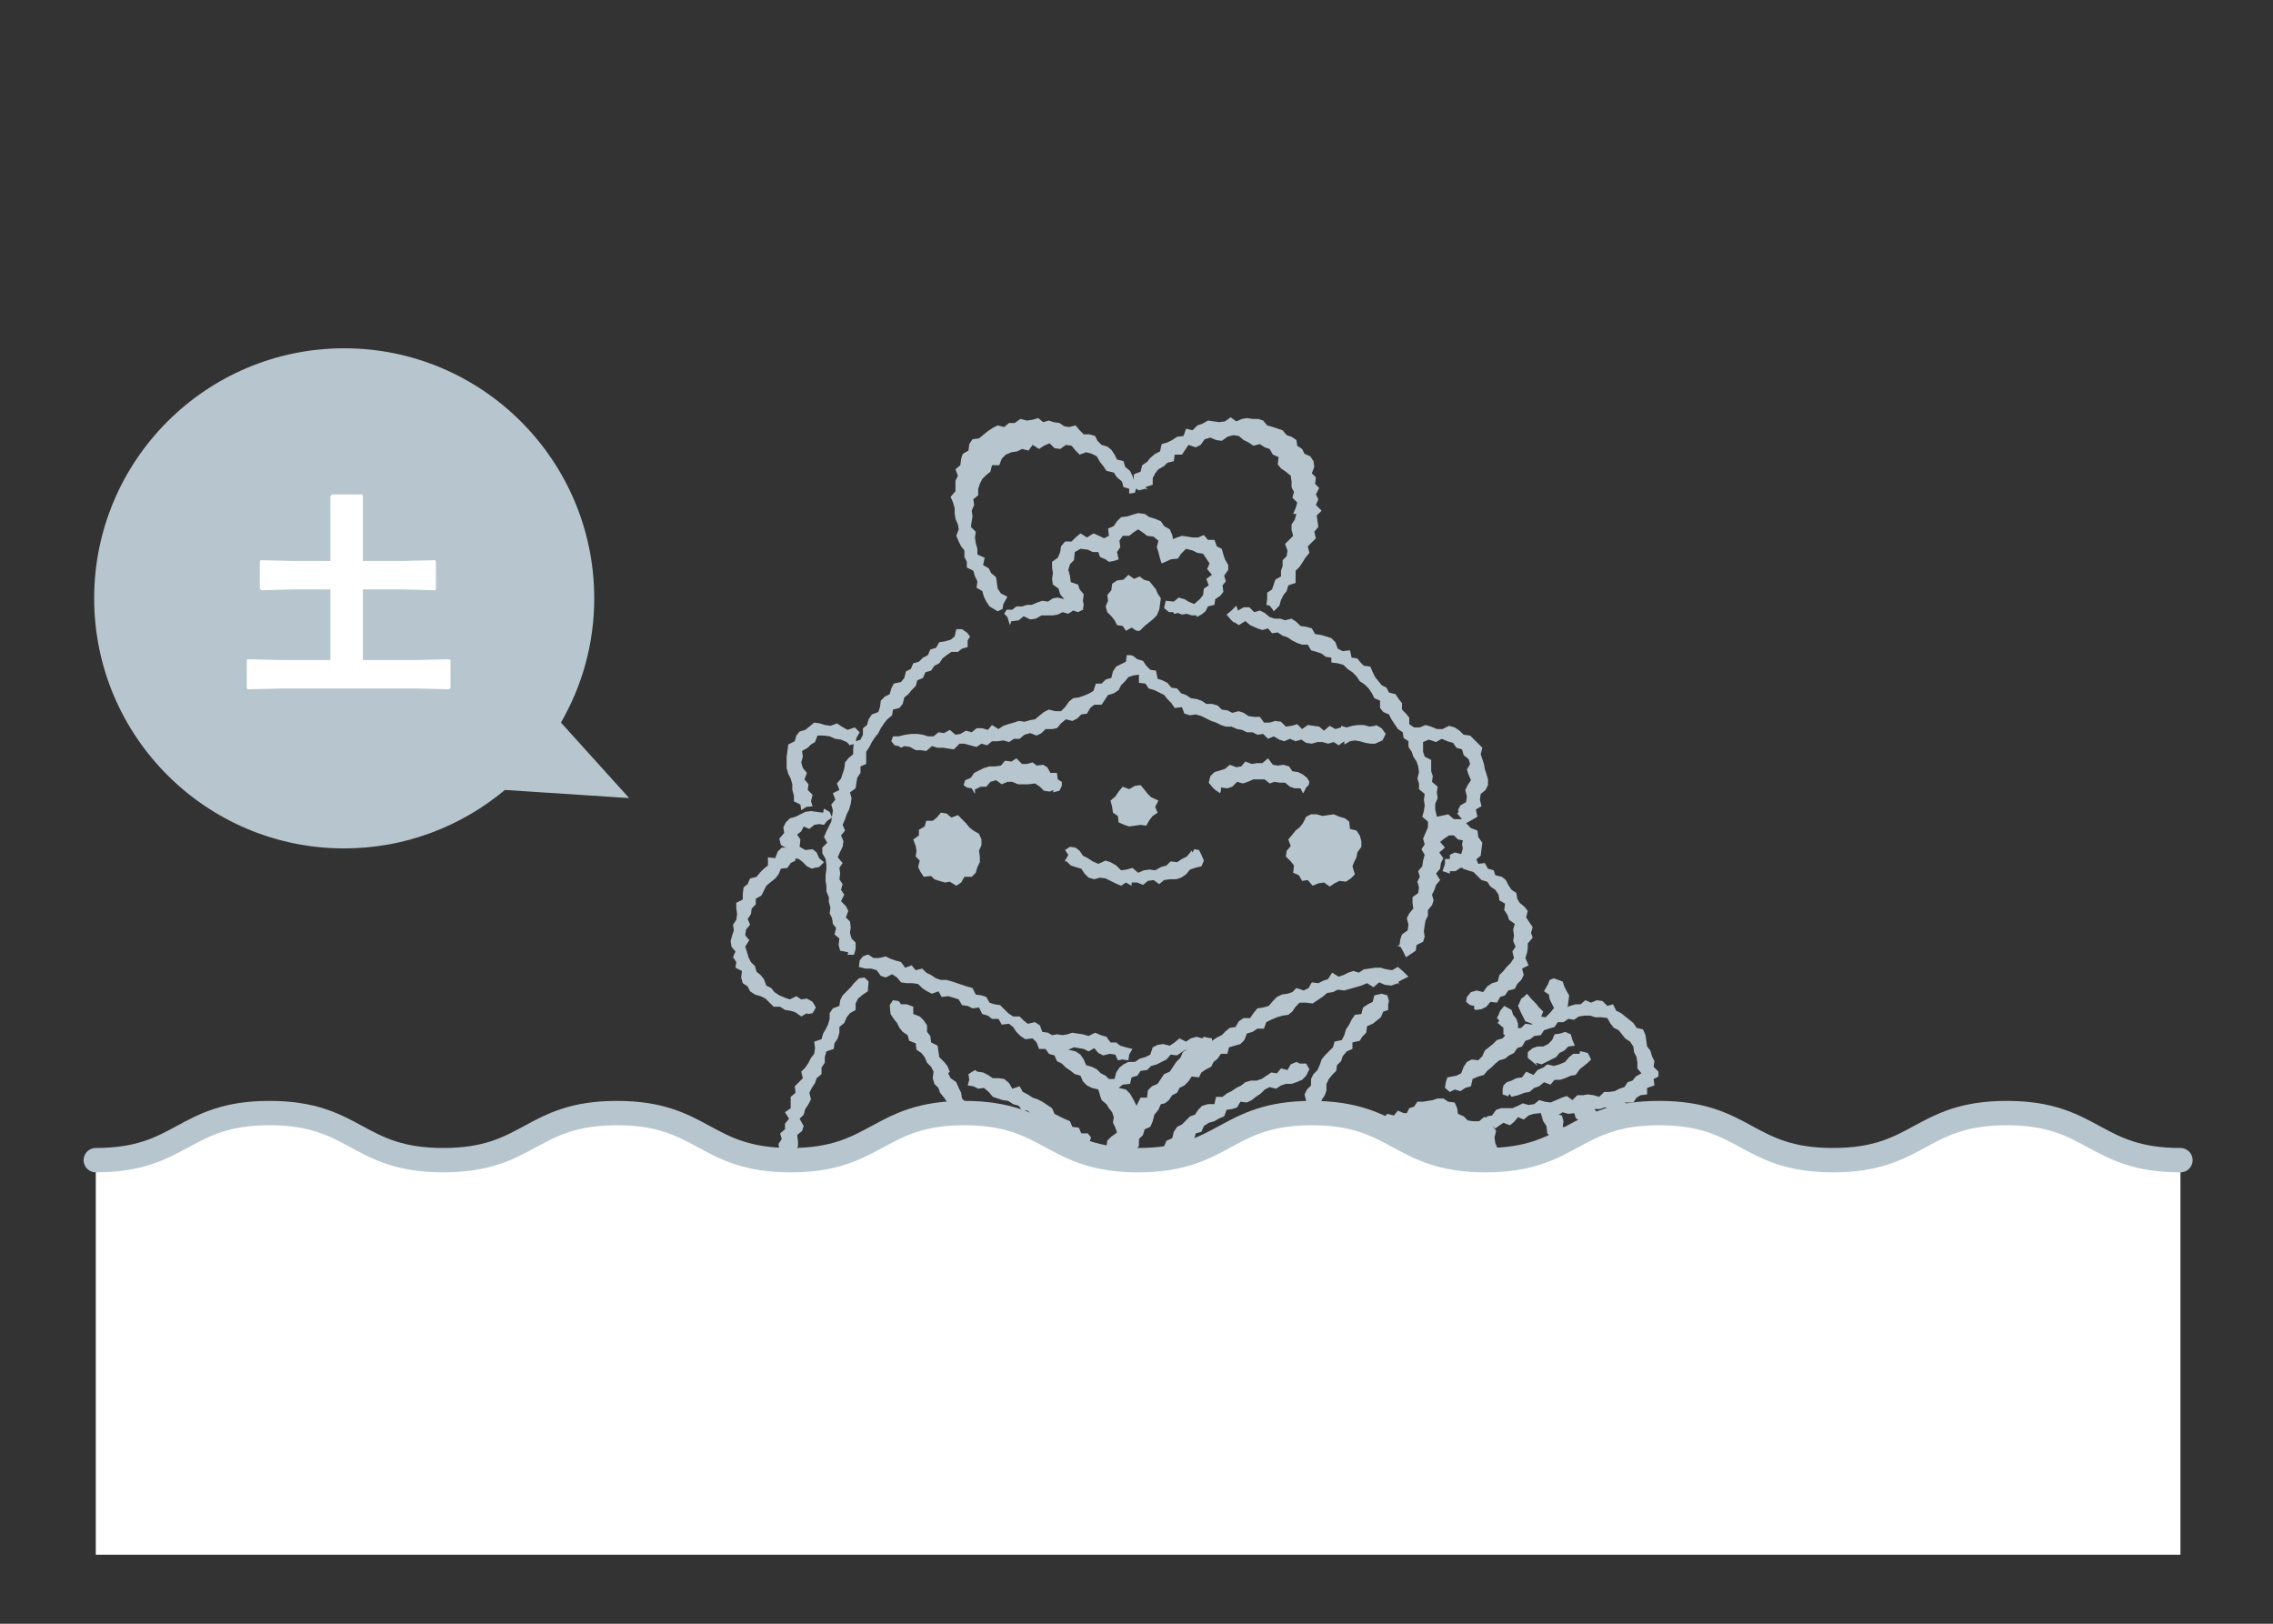 <?xml version="1.0" encoding="utf-8"?>
<!-- Generator: Adobe Illustrator 25.0.1, SVG Export Plug-In . SVG Version: 6.00 Build 0)  -->
<svg version="1.1" id="レイヤー_1" xmlns="http://www.w3.org/2000/svg" xmlns:xlink="http://www.w3.org/1999/xlink" x="0px"
	 y="0px" viewBox="0 0 280 200" style="enable-background:new 0 0 280 200;" xml:space="preserve">
<rect x="0" y="0" width="280" height="200" fill="#333333" stroke="none"/>
<style type="text/css">
	.st0{fill:#B7C6CE;}
	.st1{fill:#FFFFFF;}
	.st2{fill:none;}
	.st3{fill:none;stroke:#B7C6CE;stroke-width:3;stroke-linecap:round;stroke-miterlimit:10;}
</style>
<g>
	<path class="st0" d="M77.5,98.3L69.1,89c2.6-4.5,4.1-9.7,4.1-15.3c0-17-13.8-30.8-30.8-30.8c-17,0-30.8,13.8-30.8,30.8
		c0,17,13.8,30.8,30.8,30.8c7.5,0,14.4-2.7,19.8-7.2L77.5,98.3z"/>
	<polygon class="st1" points="40.7,61.1 40.9,60.9 44.6,60.9 44.7,61.1 44.7,69.1 49.5,69.1 53.6,69 53.7,69.2 53.7,72.6 53.6,72.7 
		49.5,72.6 44.7,72.6 44.7,81.3 51.2,81.3 55.3,81.2 55.5,81.3 55.5,84.7 55.3,84.9 51.2,84.8 34.9,84.8 30.5,84.9 30.4,84.8 
		30.4,81.3 30.5,81.2 34.9,81.3 40.7,81.3 40.7,72.6 36.2,72.6 32.2,72.7 32,72.5 32,69.2 32.1,69 36.2,69.1 40.7,69.1 	"/>
	<path class="st0" d="M173.2,117.9l-0.4-0.8l-0.3-0.5l-0.4-0.1l0.3-0.1l0.1-0.7l0.2-0.6l0.7-0.5l0.1-0.7l-0.2-0.8l0.3-0.6l0.5-0.6
		l-0.1-0.7l0-0.7l0.7-0.5l0.1-0.7l-0.2-0.7l0.3-0.6l-0.2-0.7l0.5-0.6l0.1-0.7l0.2-0.7l-0.4-0.7l0.4-0.6l-0.2-0.7l0.3-0.7l0.3-0.7
		l0-0.7l-0.7-0.6l0.2-0.7l0.1-0.7l-0.1-0.7l0.1-0.7l-0.7-0.6l0-0.7l-0.2-0.6l0.2-0.8l-0.1-0.7l-0.2-0.6l-0.4-0.6l-0.2-0.6l-0.4-0.6
		l0-0.7l-0.6-0.4l-0.1-0.7l-0.6-0.4l-0.4-0.6l-0.4-0.6l-0.3-0.6l-0.7-0.3l-0.4-0.5l0-0.9l-0.7-0.3l-0.3-0.6l-0.4-0.6l-0.5-0.5
		l-0.6-0.4l-0.4-0.6l-0.5-0.5l-0.6-0.4l-0.5-0.5l-0.7-0.2l-0.8-0.1L164,81l-0.7-0.1l-0.5-0.4l-0.6-0.2l-0.7-0.2l-0.4-0.7l-0.7,0
		l-0.6-0.2l-0.6-0.3l-0.6-0.4l-0.6-0.2l-0.6-0.4l-0.7,0.1l-0.5-0.6l-0.7,0.2l-0.6-0.2L154,77l-0.6-0.5l-0.8,0.5l-0.6-0.4l0,0.1
		l-0.4-0.4l-0.5-0.6l0.6-0.5l0.6-0.6l0.2,0.6l0.7-0.4l0.7,0l0.6,0.6l0.7-0.2l0.6,0.3l0.6,0.5l0.6,0.2l0.7,0l0.6,0.2l0.8-0.2l0.6,0.4
		l0.5,0.5l0.7,0.1l0.7,0.2l0.4,0.7l0.7,0.1l0.7,0.2l0.6,0.2l0.5,0.5l0.3,0.8l0.6,0.3l0.9-0.1l0.2,0.9l0.7,0.1l0.4,0.5L168,82
		l0.8,0.1l0.3,0.7l0.3,0.6l0.4,0.5l0.4,0.5l0.6,0.3l0.3,0.6l0.8,0.2l0.4,0.6l0.4,0.5l0,0.8l0.5,0.5l0.4,0.5l0,0.8l0.6,0.4l0.7,0
		l0.7-0.3l0.7,0.2l0.7,0.3l0.7,0l0.8-0.4l0.7,0.2l0.6,0.4l0.5,0.5l0.8,0.1l0.5,0.5l0.5,0.5l0.5,0.5l-0.2,0.8l0.2,0.6l0.2,0.6
		l0.1,0.6l0.2,0.6l0.2,0.7l0,0.7l-0.3,0.6l-0.6,0.5l-0.1,0.7l0.2,0.8l-0.7,0.4l0.2,0.9l-0.7,0.4l-0.7,0.4l0.6,0.6l0.8,0.3l0.1,0.8
		l0.5,0.7l-0.1,0.8l-0.1,0.8l-0.6,0.5l-0.7,0.3l-0.4,0.7l-0.8,0l-0.6,0.4l-0.7,0l0,0.1l0,0.2l-0.9-0.3l0.3-0.9l0-0.6l0.6,0l0-0.5
		l0.6-0.3l0.8,0.2l0.2-0.7l-0.1-0.5l0.1-0.5l-0.6-0.1l-0.5-0.5l-0.6,0l-0.6,0.4l-0.5,0.4l0.6,0.7l-0.7,0.6l0.5,0.7l-0.3,0.6
		l-0.1,0.7l-0.5,0.6l0.5,0.8l-0.5,0.6l-0.2,0.6l-0.3,0.6l0.2,0.7l-0.2,0.6l-0.5,0.6l0,0.7l-0.3,0.6l-0.1,0.6l-0.1,0.7l0.1,0.7
		l-0.2,0.6l-0.8,0.4l-0.1,0.7l-0.6,0.4L173.2,117.9z M178.4,100.3l0.7,0.6l1,0l-0.6-0.7l0.2-0.2l-0.1-0.2l0.3-0.6l0.7-0.4l0.1-0.7
		l-0.2-0.8l0.3-0.6l0.4-0.6l-0.3-0.7l-0.2-0.6l0.4-0.7l-0.2-0.6l-0.6-0.5l-0.2-0.7l-0.7-0.2l-0.4-0.6l-0.7-0.2l-0.7-0.3l-0.7,0.4
		l-0.9-0.3l-0.7,0.3l0,0.5l0,0.7l0.2,0.6l0.8,0.4l0,0.7l0,0.7l0.2,0.6l-0.1,0.7l0.7,0.6l-0.1,0.7l0.1,0.7l-0.3,0.7l0,0.7l0.2,0.9
		L178.4,100.3z"/>
	<polygon class="st0" points="104.5,117.3 103.5,117.1 103.3,116.4 103.4,115.6 102.8,115.1 103,114.3 102.6,113.8 102.5,113.1 
		102.2,112.5 102.3,111.8 102.1,111.1 102.1,110.5 101.8,109.8 101.8,109.1 101.7,108.5 101.7,107.8 101.8,107.1 101.8,106.5 
		101.7,105.8 101.3,105.1 101.3,104.4 101.9,103.8 101.5,103.1 101.8,102.4 102.1,101.8 102.4,101.2 102.5,100.5 102.6,99.8 
		102.4,99.1 102.9,98.5 102.6,97.7 103.4,97.3 103.1,96.5 103.6,95.9 103.8,95.3 104,94.7 104.1,93.9 104.5,93.4 105.1,92.9 
		105.1,92.2 105.2,91.4 106,91.1 106.3,90.5 106.3,89.7 106.8,89.3 107,88.6 107.4,88 108.2,87.7 108.4,87.1 108.5,86.3 109,85.8 
		109.6,85.5 109.8,84.8 110.1,84.2 111,84 111.4,83.5 111.6,82.7 112.2,82.4 112.5,81.7 113.2,81.5 113.7,81 114.3,80.7 114.6,80 
		115.3,79.8 115.7,79.1 116.4,79 117.1,78.8 117.6,78.4 117.8,77.5 118.5,77.5 119.1,77.9 119.5,78.4 119.2,78.9 119.2,79.7 
		118.5,79.9 118,80.3 117.2,80.3 116.6,80.7 116.1,81.1 115.7,81.7 115.1,82 114.7,82.6 114,82.8 113.7,83.5 113,83.8 112.8,84.5 
		112.3,85 111.9,85.5 111.4,85.9 111.2,86.7 110.8,87.2 110,87.4 109.9,88.1 109.3,88.6 108.9,89.1 108.5,89.7 108.2,90.3 
		107.8,90.8 107.4,91.4 107.1,92 106.7,92.6 106.7,93.3 106.7,94.1 106,94.4 106,95.2 105.6,95.8 105.5,96.4 105.4,97.1 104.7,97.6 
		104.9,98.3 104.8,99 104.6,99.7 104.3,100.3 104.1,100.9 103.8,101.6 104.1,102.3 103.6,102.9 103.9,103.6 103.8,104.3 
		103.5,104.9 103.2,105.6 103.8,106.3 103.4,106.9 103.5,107.6 103.4,108.3 103.8,108.9 103.6,109.6 104,110.2 103.6,111 
		104.2,111.6 104.5,112.2 104.2,113 104.7,113.5 104.8,114.2 104.7,114.9 104.9,115.6 105.4,116.1 105.4,116.9 105.2,117.6 
		104.4,117.6 	"/>
	<polygon class="st0" points="139.4,77.3 138.7,77.7 138.3,77.1 137.6,77 137.3,76.4 136.9,75.9 136.4,75.4 136.2,74.7 136.5,74 
		136.4,73.3 136.9,72.7 137,71.9 137.6,71.5 138.4,71.4 139,70.8 139.7,71.3 140.4,71 140.9,71.4 141.6,71.6 142,72.1 142.4,72.6 
		142.6,73.1 143,73.7 142.9,74.4 142.8,75.1 142.5,75.8 142,76.3 141.5,76.7 141,77.1 140.4,77.7 140,77.7 	"/>
	<polygon class="st0" points="124.4,77 124.1,76 123.7,75.6 124,75.1 124.7,75.1 125.2,74.7 125.9,74.7 126.5,74.5 127.1,74.5 
		127.8,74.2 128.4,74 129.1,74.1 129.7,73.7 130.3,73.6 131.1,73.8 130.6,73.2 130.4,72.5 129.7,72 129.6,71.3 129.7,70.6 
		129.6,69.9 129.6,69.2 130.3,68.7 130.6,68 130.7,67.3 131.2,66.7 132,66.7 132.5,66.2 133.1,65.7 133.9,66.2 134.7,65.7 135.4,66 
		136,66.3 136.6,66 136.5,65.1 137.2,64.8 137.6,64.2 138.1,63.7 138.9,63.6 139.5,63.4 140.2,63.2 141,63.3 141.6,63.7 142.3,63.9 
		143,64.2 143.4,64.8 144.1,65.2 144.4,65.9 144.5,66.4 145,66.2 145.6,66 146.3,66.1 146.9,66.2 147.6,66.2 148.3,65.9 148.8,66.5 
		149.6,66.5 149.9,67.3 150.5,67.6 150.7,68.3 150.9,68.9 151.3,69.6 151.3,70.2 150.8,70.9 151,71.6 150.6,72.1 150.7,72.9 
		150.3,73.4 149.7,73.8 149.6,74.5 148.8,74.7 148.5,75.3 148,75.7 147.4,76 147.4,75.8 146.8,75.8 146.2,75.6 145.6,75.7 
		145.1,75.5 144.7,75.6 144.6,75.6 144.6,75.5 144.5,75.4 144,75.4 143.4,74.9 143.6,74 144.6,74.1 145.2,73.6 145.9,73.8 
		146.4,74.1 147.1,74.4 147.8,73.8 148.2,73.3 148.3,72.5 148.9,72.1 148.6,71.3 149.3,70.8 148.7,70.1 149,69.4 148.6,68.8 
		148.2,68.2 147.5,68.1 146.9,67.8 146.1,67.6 145.5,68.2 145.1,68.8 144.2,68.9 143.8,69.1 143.1,69.4 142.9,68.8 142.7,68 
		142.5,67.4 142.7,66.6 142.1,66.1 141.3,66 140.8,65.6 140.2,65.2 139.6,65.6 139.1,66 138.3,66 137.9,66.6 138,67.4 137.6,68 
		137.8,68.9 137.2,69.1 136.6,69.2 136.2,68.9 135.5,68.6 135.3,68 134.6,68 134,67.7 133.1,67.6 132.4,68 132.3,69 131.8,69.5 
		131.6,70.2 131.8,70.9 131.9,71.7 132.8,72 133,72.6 133.5,73.2 133.4,74 133.5,74.5 133.4,75 133.5,75.2 133.4,75.1 132.8,75.4 
		132.2,75.2 131.6,75.6 130.9,75.4 130.3,75.7 129.7,75.8 129,75.8 128.3,75.8 127.6,76.2 126.9,76.3 126.1,75.9 125.5,76.4 
		124.8,76.5 124.6,76.5 	"/>
	<polygon class="st0" points="110.7,91.9 110.2,91.8 109.8,91.3 110,90.7 110.7,90.7 111.5,90.5 112.3,90.4 113,90.4 113.7,90.5 
		114.3,90.7 115,90.7 115.6,90.2 116.3,90.3 117,89.9 117.7,90.5 118.3,90.4 119,90 119.7,90.2 120.3,89.7 121,89.7 121.7,89.9 
		122.2,89.3 123,89.8 123.6,89.4 124.2,89.2 124.9,89 125.5,88.8 126.2,88.9 126.9,88.7 127.5,88.6 128.1,88.1 128.6,87.7 
		129.2,87.4 130,87.6 130.7,87.6 131.2,87.1 131.7,86.4 132.2,86 132.9,85.9 133.5,85.7 134.2,85.4 134.7,85.1 135,84.2 135.7,84.2 
		136.2,83.7 136.9,83.5 137.1,82.7 137.5,82.1 138.1,81.8 138.7,81.5 138.8,80.7 139.3,80.7 139.6,80.8 140.1,81.2 140.8,81.4 
		141.2,82 141.7,82.5 142.4,82.6 142.6,83.6 143.2,83.8 143.8,84.1 144.3,84.7 145,84.8 145.5,85.4 146.1,85.6 146.7,86 147.4,86.1 
		148,86.3 148.6,86.7 149.3,86.7 150,86.9 150.5,87.4 151.2,87.5 151.8,87.8 152.6,87.6 153.2,87.8 153.8,88.2 154.5,88.3 
		155.2,88.3 155.7,89 156.4,89 157.1,88.8 157.8,88.9 158.4,89.5 159.1,89.4 159.8,89.2 160.4,89.8 161.1,89.3 161.8,89.4 
		162.5,89.5 163.1,90 163.8,89.4 164.5,89.8 165.2,89.6 165.2,89.4 165.9,89.6 166.6,89.4 167.3,89.3 168,89.3 168.7,89.5 
		169.4,89.4 169.5,89.3 170.2,89.7 170.7,90.4 170.3,91.2 169.4,91.6 168.8,91.6 168.2,91.5 167.5,91.3 166.9,91.2 166.3,91.3 
		165.6,91.7 165.6,91.3 164.9,91.8 164.3,91.4 163.6,91.6 162.9,91.4 162.3,91.4 161.6,91.6 160.9,91.5 160.3,91.1 159.6,91.3 
		158.9,91 158.2,91.3 157.6,91.1 156.9,90.7 156.2,91 155.6,90.4 154.9,90.5 154.3,90.2 153.6,90.2 153,89.9 152.4,89.8 151.7,89.5 
		151,89.5 150.4,89.3 149.8,89 149.2,88.8 148.6,88.5 148,88.2 147.3,88 146.6,88.1 145.9,87.9 145.6,87.1 144.7,87.2 144.3,86.6 
		143.8,86.1 143.4,85.6 142.8,85.3 142.2,85 141.5,84.8 141.1,84.2 140.3,84.1 140.3,83.1 139.6,83.2 139,83.4 138.6,83.9 
		138.1,84.4 137.8,85 137.2,85.4 136.5,85.6 136.1,86.2 135.7,86.8 134.8,86.8 134.3,87.2 133.9,87.9 133.2,88 132.7,88.5 
		132.1,88.8 131.3,88.6 130.7,89.1 130.2,89.7 129.6,89.8 128.8,89.8 128.3,90.3 127.7,90.6 126.9,90.3 126.2,90.5 125.6,91 
		124.9,91 124.3,91.4 123.6,91.2 122.9,91.3 122.2,91.3 121.6,91.8 120.9,91.6 120.3,92 119.5,91.8 118.8,91.6 118.2,91.6 
		117.5,92.3 116.8,92.2 116.2,92.1 115.5,92.1 114.8,91.9 114.1,92.5 113.4,92.4 112.8,92.4 112.1,92 111.4,91.9 111,92.1 	"/>
	<polygon class="st0" points="129.8,97.3 129.3,97.5 128.6,97.4 128.1,96.9 127.5,96.5 126.7,96.6 126,96.6 125.4,96.6 124.7,96.3 
		124.1,96.3 123.4,96.6 122.7,96.1 122,96.3 121.5,96.9 120.8,96.9 120.2,97.2 120.1,97.2 120.1,97.8 119.7,97.1 119.1,97 
		118.7,96.7 118.9,96.1 119.6,95.8 120,95.2 120.6,94.9 121.2,94.6 121.9,94.4 122.6,94.4 123.3,94.3 123.8,93.7 124.6,93.8 
		125.2,93.4 125.9,94.1 126.5,94.1 127.2,93.9 127.7,94.3 128.5,94.2 129,94.5 129.4,95.2 130.2,95.2 130.3,96 130.8,96.3 
		130.8,96.8 130.5,97.4 129.7,97.6 	"/>
	<polygon class="st0" points="160.5,97.7 160.2,97.1 159.5,97.1 158.9,96.9 158.3,96.4 157.6,96.4 157,96.3 156.4,96.5 155.8,96 
		155.1,96 154.4,96 153.7,96.3 153.1,96.5 152.4,96.3 151.8,96.9 151.2,97.1 150.4,97 150.4,97.4 150.3,97.7 149.7,97.3 149.3,96.9 
		148.9,96.4 149.1,95.6 149.6,95.1 150.3,94.9 150.9,94.7 151.5,94.2 152.3,94.5 152.9,94.4 153.4,93.8 154.2,94.1 154.8,94 
		155.5,94 156.2,93.4 156.8,94.2 157.4,94.3 158.1,94.2 158.8,94.4 159.2,95 159.9,95.1 160.5,95.4 161,95.8 161.3,96.3 161.2,96.7 
		160.9,97 160.6,97.6 	"/>
	<polygon class="st0" points="142.7,98.6 141.8,98.2 141.4,97.8 141,97.3 140.5,96.7 139.8,96.8 139.1,97.2 138.3,96.9 137.8,97.5 
		137.4,98.1 136.8,98.6 137,99.4 137.1,100.1 137.7,100.5 137.8,101.3 138.5,101.6 139.1,101.8 139.8,101.7 140.5,101.6 
		141.2,101.7 141.6,101 142,100.5 142.6,100.1 142.3,99.4 	"/>
	<polygon class="st0" points="139.4,109.1 138.7,108.7 138.1,109.1 137.4,108.8 136.8,108.5 136.2,108.2 135.5,108.1 134.8,108.3 
		134.1,108.1 133.6,107.6 133.2,107 132.5,106.8 131.9,106.6 131.4,106.1 131.2,106.1 131.2,106 131.6,105.3 131.2,104.7 
		131.8,104.3 132.5,104.4 133,104.8 133.4,105.4 134,105.7 134.6,106.1 135.3,106.4 136.2,106 136.8,106.2 137.5,106.6 138.1,107.2 
		138.8,107.1 139.5,106.9 140.2,107.5 140.9,107.2 141.6,107.1 142.3,107.2 143,106.8 143.7,106.6 144.2,106.1 145,106.2 
		145.6,105.8 146.2,105.5 146.7,104.9 146.7,104.7 146.9,105 147.1,104.6 147.7,104.7 148,105.3 148.3,106 148,106.7 147.2,106.9 
		146.6,107.1 146.1,107.7 145.5,108.1 144.9,108.3 144.1,108.3 143.4,108.4 142.8,108.9 142.1,108.4 141.4,108.5 140.8,109 
		140.1,108.7 139.4,108.7 	"/>
	<polygon class="st0" points="163.1,108.7 162.4,108.8 161.7,109.1 161.1,108.4 160.4,108.5 160,107.8 159.3,107.5 159.4,106.6 
		159,106.1 158.4,105.5 158.5,104.8 159,104.2 158.7,103.4 159.2,102.8 159.6,102.3 160.1,101.9 160.5,101.4 160.9,100.6 
		161.5,100.3 162.2,100.3 162.9,100.5 163.6,100.4 164.3,100.3 165,100.6 165.7,100.8 166.2,101.2 166.3,102.1 167.1,102.3 
		167.5,102.9 167.7,103.6 167.7,104.3 167.2,105 167.1,105.6 166.8,106.2 166.6,106.7 166.9,107.7 166.4,108.2 165.8,108.6 
		165,108.5 164.4,108.8 163.8,109.2 	"/>
	<polygon class="st0" points="117,108.6 116.4,108.7 115.7,108.5 115.1,108.3 114.7,107.9 113.8,108 113.4,107.4 113.1,106.8 
		113.3,106 112.8,105.5 112.9,104.8 112.8,104.2 112.5,103.4 113.2,102.9 113.2,102.2 113.9,101.8 114.1,101.1 114.9,101.1 
		115.4,100.7 115.9,100.1 116.6,100.2 117.2,100.7 118,100.4 118.5,100.9 119,101.4 119.4,101.9 119.9,102.3 120.6,102.7 
		120.9,103.4 120.9,104.1 120.6,104.8 120.7,105.5 120.7,106.2 120.4,106.8 120.2,107.5 119.7,108 118.8,108 118.4,108.7 
		117.8,109.1 	"/>
	<polygon class="st0" points="100.3,106.9 100,107 99.4,106.7 98.9,106.2 98.4,105.8 97.6,105.7 97.3,105.1 97,104.5 96.2,104.1 
		96,103.3 96.6,102.6 96.5,101.9 96.8,101.3 97.3,100.8 98,100.6 98.6,100.3 99.2,100 99.9,99.9 100.6,100 101.4,100.1 101.5,99.6 
		102.2,100 102.5,100.7 101.9,101.1 101.5,101.6 100.9,101.5 100.3,101.6 99.7,102.1 99,101.8 98.7,102.4 98.2,102.8 98.6,103.4 
		98.5,104.3 99.2,104.7 100.1,104.6 100.6,105 100.9,105.7 101.5,106.2 100.9,106.8 100.3,106.9 	"/>
	<polygon class="st0" points="99.3,99.4 98.7,99.8 98.6,99.1 97.8,98.7 97.8,98 97.6,97.3 97.6,96.6 97.4,95.9 97.1,95.3 96.9,94.6 
		96.9,93.9 96.9,93.2 97,92.5 97.1,91.7 97.9,91.3 98.1,90.6 98.5,90.1 99.2,89.9 99.7,89.5 100.3,89 101,89.1 101.6,89.3 
		102.3,89.4 103.1,89.1 103.7,89.5 104.4,89.9 105.3,89.6 105.9,90.2 105.5,90.9 105.4,91.6 104.6,91.8 104.6,91.7 104.3,91.4 
		103.6,91.1 102.9,91 102.2,90.7 101.5,90.6 100.7,90.6 100.4,91.4 99.9,91.7 99.5,92.1 98.8,92.5 98.9,93.2 98.7,93.9 98.9,94.6 
		99.4,95.2 99.1,96 99.6,96.6 99.5,97.3 100.1,97.9 99.9,98.7 100.1,99.3 	"/>
	<path class="st0" d="M136.6,144.6l-1,0.2l-0.7-0.6l-0.2-0.8l0.4-0.6l0.1-0.7l0.3-0.6l0.8-0.2l0.1-0.8l0.5-0.5l0.7-0.5l-0.2-0.6
		l-0.3-0.6l0.1-0.7L137,137l-0.4-0.5l-0.3-0.5l-0.6-0.5l-0.2-0.6l-0.2-0.7l-0.8-0.2l-0.6-0.3l-0.5-0.5l-0.3-0.7l-0.7-0.2l-0.5-0.4
		l-0.6-0.4l-0.5-0.5l-0.6-0.3l-0.3-0.7l-0.7-0.2l-0.4-0.6l-0.8,0l-0.3-0.8l-0.5-0.5l-0.9,0.1l-0.6-0.4l-0.5-0.5l-0.4-0.6l-0.5-0.4
		l-0.9,0.1l-0.4-0.7l-0.8,0l-0.5-0.4l-0.7-0.2l-0.4-0.8l-0.8,0.1l-0.6-0.3l-0.7-0.1l-0.4-0.7l-0.6-0.2l-0.7-0.2l-0.8,0.1l-0.4-0.7
		l-0.8,0.3l-0.6-0.3l-0.6-0.4l-0.5-0.5l-0.7-0.1l-0.7,0l-0.7-0.1l-0.5-0.6l-0.6-0.4l-0.8,0.4l-0.6-0.2l-0.5-0.7l-0.7-0.2l-0.7,0
		l-0.8-0.2l0.1-0.8l0.4-0.5l0.5-0.2l0.2,0l0.6,0.4l0.7,0l0.8-0.2l0.6,0.3l0.6,0.2l0.7,0.2l0.5,0.7l0.8-0.3l0.5,0.6l0.8-0.2l0.5,0.5
		l0.6,0.3l0.6,0.4l0.6,0.2l0.7,0l0.7,0.2l0.6,0.2l0.6,0.2l0.6,0.2l0.7,0.2l0.4,0.8l0.7,0.1l0.6,0.2l0.4,0.7l0.6,0.2l0.7,0.1l0.5,0.5
		l0.5,0.5l0.6,0.4l0.8,0l0.5,0.5l0.5,0.4l0.9-0.2l0.6,0.4l0.3,0.8l0.7,0.1l0.5,0.3l0.6-0.1l0.7,0.1l0.6-0.1l0.6-0.2l0.6,0.1l0.7,0.1
		l0.7,0.2l0.8-0.4l0.7,0.3l0.7,0.2l0.5,0.7l0.7,0l0.5,0.4l0.7,0.2l0.8,0.2l-0.4,0.7l-0.1,0.7l-0.7-0.1l-0.6,0.1l-0.3-0.7l-0.7-0.1
		l-0.8,0.2l-0.6-0.3l-0.5-0.6l-0.7,0.4l-0.6-0.3l-0.6-0.1l-0.6-0.1l-0.7,0.3l0.9,0.2l0.6,0.4l0.4,0.6l0.3,0.7l0.7,0.2l0.6,0.3
		l0.5,0.5l0.6,0.3l0.4,0.4l0.7,0l0.2-0.8l0.4-0.6l0.5-0.4l0.6-0.3l0.8,0l0.6-0.4l0.7-0.2l0.6-0.3l0.3-0.9l0.6-0.3l0.7-0.1l0.8,0.2
		l0.6-0.4l0.6-0.5l0.8,0.4l0.6-0.4l0.7-0.2l0.7,0.2l0.2-0.2l0.4,0.1l0.6,0.1l0,0.3l0.6-0.4l0.6-0.3l0.5-0.5l0.5-0.4l0.7-0.1l0.4-0.7
		l0.6-0.4l0.8,0l0.4-0.6l0.5-0.6l0.7-0.1l0.7-0.2l0.5-0.6l0.5-0.5l0.6-0.3l0.7-0.1l0.6-0.2l0.5-0.5l0.9,0.3l0.6-0.3l0.4-0.7l0.8,0.1
		l0.6-0.3l0.6-0.2l0.5-0.8l0.8,0.5l0.6-0.2l0.6-0.3l0.6-0.2l0.7,0.2l0.6-0.4l0.7-0.1l0.7-0.1l0.7,0l0.7,0.2l0.7,0.1l0.7-0.4l0.6,0.5
		l0.7,0.7l-0.8,0.4l-0.4,0.2v0.4l-0.1-0.2l-0.8,0.3l-0.8-0.1l-0.7-0.3l-0.7,0.6l-0.8-0.5l-0.7,0.3l-0.7,0.2l-0.7,0.2l-0.7,0.2
		l-0.8-0.1l-0.6,0.3l-0.7,0.1l-0.6,0.5l-0.6,0.4l-0.6,0.4l-0.8-0.1l-0.8,0l-0.5,0.5l-0.4,0.6l-0.5,0.4l-0.7,0.1l-0.7,0.2l-0.7,0.3
		l-0.6,0.3l-0.3,0.8l-0.8,0l-0.6,0.4l-0.7,0.2l-0.3,0.8l-0.5,0.5l-0.7,0.2l-0.7,0.2l-0.2,0.8l-0.8,0l-0.4,0.6l-0.5,0.4l-0.3,0.6
		l-0.6,0.3l-0.6,0.4l-0.3,0.6l-0.9-0.1l-0.4,0.6l-0.5,0.5l-0.6,0.3l-0.3,0.6l-0.6,0.3l-0.4,0.6l-0.5,0.4L143,136l-0.3,0.7l-0.5,0.6
		l-0.2,0.8l-0.3,0.7l-0.7,0.3l-0.2,0.7l-0.5,0.5l0,0.8l-0.3,0.5l-0.5,0.5l-0.2,0.7l-0.3,0.7l-0.8,0.2l-0.4,0.5l-0.4,0.6L136.6,144.6
		z M137.8,134l0.9,0.2l0.5,0.5l0.4,0.7l0.4,0.8l0.2-0.4l0.3-0.6l0.8,0l0.1-0.9l0.5-0.5l0.7-0.3l0.4-0.6l0.4-0.6l0.7-0.3l0.4-0.6
		l0.4-0.6l0.5-0.5l0.3-0.7l0.6-0.4l0.8-0.4l-0.8,0.4l-0.6,0.3L145,130l-0.8-0.1l-0.5,0.6l-0.6,0.3l-0.6,0.3l-0.7,0.2l-0.5,0.5
		l-0.8,0.1l-0.4,0.6l-0.7,0.2l-0.2,0.8l-0.9,0.1L137.8,134z"/>
	<polygon class="st0" points="106.1,167.1 105.5,166.8 104.9,166.7 104.2,166.8 103.5,166.7 103.2,165.9 102.8,165.7 102.5,165.1 
		103.1,164.6 103.8,164.2 104.2,165 104.9,165.2 105.5,165.5 106.2,165.6 106.2,164.9 106.9,165.4 107.4,164.7 108,164.4 
		108.6,164.1 108.9,163.5 109.6,163.2 109.8,162.5 110.1,161.9 109.8,161.3 110.1,160.6 109.5,160.1 109.1,159.7 108.7,159.1 
		108.3,158.6 107.6,158.4 107,158.2 106.4,157.7 106,158.1 105.5,157.8 104.9,157.5 104.3,157.2 103.7,157.8 102.9,157.7 
		102.3,157.9 102.1,158.7 101.2,158.8 100.8,159.3 100.4,159.9 100.4,159.9 100.5,160.2 99.6,160.2 99,160.3 98.7,159.7 99.3,159.2 
		99.4,158.5 100,158.2 100.5,157.7 101,157.3 101.5,156.9 101.8,156 102.5,156 103.1,155.7 103.8,155.6 104.5,155.4 105.1,155.6 
		105.6,156 106.3,156 106.6,156.8 107.3,156.2 108,156.4 108.5,157.1 109.4,156.9 109.8,157.6 110.4,158 110.9,158.2 111.9,158.5 
		112.4,157.8 113,157.7 113.8,157.7 114.4,157.4 115,157.9 115.8,157.6 116.4,157.8 117,158.2 117.7,158.7 117.5,157.9 117.4,157.3 
		117.7,156.6 117.1,156 117,155.4 117,154.7 116.6,154.2 116.2,153.7 116.2,153 115.7,152.5 115.2,152 114.8,151.5 114.1,151.3 
		113.6,150.8 113.3,150.1 112.5,150 111.9,149.8 111.3,149.5 110.8,149 110,149.1 109.6,148.9 109.9,149.3 109.9,150 110.1,150.7 
		109.7,151.4 109.9,152.1 109.5,152.7 109.7,153.5 109,153.9 108.5,154.4 108.6,155.3 107.6,155.7 107,155.4 106.9,154.9 107,154.3 
		107,153.4 107.7,153 107.6,152.2 107.8,151.5 107.7,150.8 108.1,150.1 107.6,149.5 107.3,148.8 106.7,148.5 107.1,147.9 
		107.4,147.5 108,147.1 108.7,146.5 108.8,147 108.8,146.5 109.5,146.6 110.2,146.8 110.8,147.3 111.5,147.3 112.2,147.3 
		112.9,147.5 113.3,148.2 113.8,148.7 114.8,148.5 115.3,149 115.5,149.8 116,150.3 116.6,150.7 117.3,151 117.4,151.8 117.7,152.4 
		118,153 118.4,153.6 118.4,154.3 118.8,154.8 119.5,155.3 119.5,156.1 119.6,156.7 119.7,157.4 119.2,158.1 119.7,158.8 
		119.3,159.6 119.7,159.1 120.5,159 121.3,158.9 122,159.4 122,159.3 122.3,159.2 122.4,159.8 122,160.4 121.5,160.9 120.9,161.2 
		120.3,161.6 119.5,161.4 118.9,161.9 118.3,162.2 117.5,162.2 116.9,162.6 116.5,163.2 116.3,163.1 116.1,162.9 115.8,162.9 
		115.8,163.3 115.3,163 115.1,162.5 114.6,161.8 115.1,161.2 116,161.3 116.5,160.7 117.1,160.5 116.6,160.3 116,159.8 115.2,159.8 
		114.5,160 113.7,160 113,160.3 112.3,160.6 112.2,161.4 112.1,162.1 112,162.8 111.3,163.3 111.3,164 110.8,164.5 110.5,165.1 
		110.2,165.9 109.4,165.9 108.9,166.6 108.1,166.6 107.5,167.1 106.8,166.7 	"/>
	<polygon class="st0" points="99.4,124.8 98.7,125.2 98,124.7 97.4,124.5 96.7,124.4 96.1,124 95.3,124 94.8,123.5 94.3,123 
		93.7,122.7 93,122.5 92.4,122.1 92.1,121.5 91.5,121.1 91.3,120.4 91.4,119.6 90.6,119.2 90.7,118.5 90.3,117.9 90.6,117.2 
		90.1,116.6 90,115.9 90.2,115.2 90.4,114.6 90.3,113.9 90.7,113.3 90.8,112.6 90.7,111.9 90.7,111.2 91.5,110.8 91.5,110.1 
		91.6,109.3 92.1,108.9 92.4,108.2 93.2,108 93.6,107.5 94.1,107 94.6,106.6 94.6,105.6 95.5,105.7 95.8,104.9 96.3,104.4 97,104.4 
		97.8,104.6 97.9,105.4 98,106 97.4,106.3 97,106.9 96.2,107 95.9,107.7 95.5,108.2 95,108.6 94.4,109.1 94.1,109.7 93.8,110.3 
		93.1,110.7 93.1,111.4 92.6,111.9 92.5,112.6 92.1,113.2 92.4,113.9 91.9,114.5 91.8,115.2 92.3,115.8 91.8,116.6 92,117.2 
		92.2,117.9 92.5,118.5 93,119 93.2,119.7 93.7,120.1 94.1,120.6 94.4,121.4 95,121.7 95.4,122.2 96,122.6 96.7,122.9 97.3,123.1 
		98.1,122.7 98.7,123.1 99.4,123 100.1,123.4 100.5,124.1 100.1,124.8 99.5,124.9 	"/>
	<polygon class="st0" points="181.6,123.9 181.1,123.8 180.6,123.4 180.7,122.8 181.2,122.2 181.9,122 182.7,122.2 183.2,121.5 
		183.8,121.1 184.5,120.9 184.7,120.1 185.2,119.6 185.6,119.1 186.1,118.6 186.5,118 186.3,117.2 186.7,116.6 186.4,115.9 
		186.5,115.2 186.4,114.5 186.6,113.8 185.9,113.3 185.7,112.7 185.3,112.1 185.4,111.3 184.7,110.9 184.6,110.2 184.2,109.6 
		183.6,109.2 183.2,108.6 182.5,108.4 182,107.9 181.5,107.4 180.8,107.2 180.2,107 180.1,106.3 180.6,105.8 181.2,105.3 
		181.8,105.7 182.1,106.4 182.9,106.3 183.3,107 184,107.2 184.2,107.8 185,108 185.5,108.4 185.8,109 186.2,109.6 186.8,110 
		186.9,110.7 187.2,111.2 187.8,111.7 188.2,112.2 188,113 188.4,113.6 188.8,114.2 188.6,114.9 188.8,115.5 188.2,116.2 
		188.2,116.8 188.1,117.4 187.9,118 188.3,118.9 187.5,119.3 187.7,120.1 187.4,120.7 186.9,121.2 186.6,121.8 185.8,122 
		185.4,122.6 184.8,122.8 184.4,123.5 183.6,123.4 183.1,124 182.5,124.3 181.8,124.4 181.6,124.3 	"/>
	<polygon class="st0" points="160.1,141.2 159.1,140.9 159,140 159.5,139.4 159.7,138.7 159.8,138.1 159.8,137.4 160.4,136.9 
		160.3,136.1 160.9,135.6 160.7,134.8 161,134.2 161.5,133.7 161.5,132.9 161.8,132.3 162.3,131.8 162.6,131.1 162.8,130.5 
		163.2,130 163.7,129.5 164.2,129 164.4,128.3 165.3,128.1 165.6,127.5 165.8,126.8 166.2,126.2 166.5,125.6 166.9,125 167.7,124.9 
		167.9,124.1 168.5,123.7 169.1,123.4 169.3,122.6 170.2,122.4 170.9,122.6 171.1,123.3 171,123.7 171,124.4 170.4,124.6 
		170.1,125.3 169.6,125.7 169.1,126.1 168.4,126.4 168.3,127.2 167.8,127.7 167.5,128.2 166.6,128.4 166.6,129.2 165.9,129.5 
		165.4,130.1 165.2,130.7 164.7,131.2 164.6,131.9 164.1,132.4 163.7,132.9 163.4,133.5 163.4,134.3 163.2,134.9 162.8,135.5 
		162.8,136.2 162.3,136.7 161.7,137.2 161.9,138 161.4,138.5 161.4,139.2 160.9,139.7 161.1,140.5 160.8,141.1 160.1,141.1 	"/>
	<polygon class="st0" points="142.8,144.3 141.8,143.7 142.3,142.9 142.8,142.4 142.9,141.7 143.4,141.2 143.7,140.5 144.4,140.2 
		144.6,139.4 145,138.8 145.6,138.5 146.1,138 146.6,137.5 147.2,137.3 147.6,136.7 148.1,136.2 148.8,136 149.6,136 149.8,135.1 
		150.6,135.1 151.1,134.7 151.7,134.4 152.3,134 152.9,133.7 153.4,133.3 154.1,133.1 154.8,133.1 155.4,132.9 156,132.5 
		156.6,132.1 157.3,132.2 157.8,131.6 158.6,131.8 159,131.1 159.7,130.8 160.1,131 160.9,131 161.3,131.7 160.9,132.5 160.4,133 
		159.7,133.3 159.1,133.5 158.4,133.5 157.8,133.7 157.2,134.1 156.4,133.9 155.8,134.2 155.3,134.7 154.7,135.1 154.2,135.5 
		153.6,135.8 152.8,135.7 152.4,136.4 151.8,136.6 151.1,136.7 150.8,137.5 150.1,137.8 149.6,138.1 148.9,138.3 148.3,138.7 
		148,139.4 147.3,139.6 147.1,140.3 146.5,140.7 146,141.1 145.3,141.4 145.3,142.2 144.8,142.7 144.5,143.3 143.6,143.5 
		143.9,143.9 143.6,143.6 142.8,143.7 	"/>
	<polygon class="st0" points="133.2,141.5 132.8,140.9 131.9,141 131.7,140.1 131.1,139.9 130.3,139.7 129.9,139.1 129.5,138.6 
		128.8,138.4 128.2,138.1 127.7,137.6 127.1,137.3 126.6,136.8 125.9,136.8 125.5,136.2 124.8,136 124.2,135.6 123.5,135.5 
		122.9,135.3 122.3,135.1 121.8,134.5 121.2,134 120.5,134.1 119.9,133.8 119.2,133.7 119.4,133 119.3,132.3 120.1,131.8 120.4,132 
		121.1,132.1 121.7,132.4 122.3,132.8 123,132.8 123.7,132.9 124.3,133.4 124.7,134.1 125.6,133.8 126,134.5 126.6,134.8 
		127.2,135.2 127.8,135.4 128.4,135.7 129,136.1 129.6,136.5 129.9,137.2 130.5,137.5 131.1,137.8 131.8,138.1 132.1,138.8 
		132.9,138.9 133.2,139.6 134,139.6 134.4,140.1 134.2,140.7 134,141.4 133.4,141.6 	"/>
	<polygon class="st0" points="174.6,147.8 174,147.5 173.3,147.1 173.9,146.6 174,145.8 174.8,145.9 175.3,145.7 175.8,145.1 
		176.5,145.6 177.3,145.1 177.2,145.9 177.3,146.3 177.1,147 176.4,147.1 175.7,147.2 175.2,147.6 174.6,147.7 	"/>
	<polygon class="st0" points="192.1,140.7 191.4,140.1 191.6,139.9 191.1,140.1 190.6,139.6 190.5,138.7 190.1,138.1 189.8,137.1 
		188.9,137.2 188.3,137.4 187.7,137.9 187,137.6 186.5,138.2 186,138.6 185.2,138.3 184.6,138.7 184.2,139 183.7,138.5 183.2,138.1 
		183.2,137.5 183.8,137.4 184.3,136.7 184.9,136.5 185.6,136.5 186.3,136.5 187,136.2 187.6,135.9 188.3,136.1 189,136 189.6,135.5 
		190.3,135.7 191,135.8 191.7,135.5 192.4,135.2 193,135 193.7,135.5 194.3,134.9 195,134.9 195.6,134.8 196.3,134.9 197,135.1 
		197.6,134.5 198.2,134.5 198.9,134.4 199.5,134.1 200.1,133.9 200.5,133.3 201.1,133.1 201.5,132.6 202.2,132.2 201.7,131.6 
		201.7,130.9 201.6,130.2 201.3,129.6 201.2,128.9 200.8,128.3 200.2,127.9 199.8,127.4 199.4,126.9 198.8,126.6 198.4,126.1 
		198,125.4 197.3,125.3 196.5,125.3 195.9,125.1 195.2,125.1 194.5,125.2 193.9,125.6 193.2,125.5 192.6,125.9 191.9,125.9 
		191.5,126.5 190.8,126.7 190.2,126.9 189.8,127.5 189,127.6 188.5,128 187.9,128.2 187.5,128.9 186.9,129.1 186.5,129.7 185.9,130 
		185.4,130.4 184.7,130.6 184.2,131 183.7,131.5 183.2,131.9 182.8,132.4 182.1,132.6 181.4,132.9 181.2,133.8 180.5,134 
		179.9,134.4 179.2,134.2 178.6,134.5 178,134 178.1,133.3 178.3,132.7 179.4,132.5 180,132.2 180.3,131.4 180.7,130.8 181.3,130.5 
		182.1,130.6 182.6,130.1 182.9,129.4 183.4,129 183.9,128.6 184.4,128.1 185.1,127.9 185.5,127.4 186.1,127 186.7,126.7 
		187.4,126.6 187.9,126.1 188.7,126.2 189.2,125.7 189.7,125.2 190.4,125.3 190.9,124.8 191.4,124.2 192.1,124 192.8,124.2 
		193.4,123.9 194.1,123.7 194.7,123.7 195.3,123.2 196,123.5 196.7,123.2 197.4,123.3 198,123.9 198.7,123.7 199.1,124.5 
		199.7,124.8 200.2,125.2 200.7,125.6 201.2,126 201.6,126.6 202.4,126.8 202.7,127.5 202.8,128.2 202.9,128.9 203.3,129.4 
		203.5,130.1 203.8,130.7 203.7,131.4 204.3,132 204.3,132.6 203.7,132.9 203.8,133.7 202.9,134 202.9,134.8 202.1,134.9 
		201.6,135.2 201.2,135.8 200.1,135.8 201.1,136.3 201,137.2 201.5,137.7 201.9,138.6 201.3,138.9 200.8,138.8 200.8,139.1 
		199.9,138.7 199.6,138 199.2,137.5 198.9,136.9 198.3,136.6 197.7,136.4 197.1,136.6 196.4,136.6 196.4,136.6 196.8,137.1 
		197.2,137.7 197.2,138.5 197,139.1 196.8,139.6 196.3,139.6 195.5,139.3 195.4,138.5 194.7,138.2 194.1,137.7 193.9,137 194,137.1 
		193.2,137.2 192.5,137 192,137.3 192.4,137.4 192.6,138.1 192.5,138.8 193.4,139 193,140.1 192.6,140.5 	"/>
	<polygon class="st0" points="186.4,127.8 185.8,127.7 185.2,127.4 185.2,126.6 184.5,126 184.4,126.1 184.7,125.7 184.4,125.4 
		184.6,125 184.8,124.5 185.3,123.9 186.2,124.4 186.4,125 186.8,125.5 187,126.1 187,126.8 187.5,127.4 186.7,128.2 186.6,127.8 
		186.6,127.8 	"/>
	<polygon class="st0" points="189,126.2 187.9,125.8 187.6,125.2 187.3,124.6 187,123.9 187.4,123 187.7,122.8 188.1,122.4 
		188.7,123.1 189.2,123.6 189.6,124.1 190.1,124.6 189.7,125.6 189.5,126.1 189,126.4 	"/>
	<polygon class="st0" points="192.5,125 191.5,124.3 191.2,123.7 190.9,123.1 190.8,122.5 190.2,122.1 190.7,121.2 190.9,120.7 
		191.4,120.5 192.5,120.9 192.7,121.5 193,122.1 193.3,122.6 193.2,123.4 193.1,124.1 193,124.6 	"/>
	<polygon class="st0" points="189.4,131.3 188.8,130.8 188.2,130.3 188.2,129.6 188.8,129.1 189.4,128.9 190.1,128.9 190.7,128.6 
		191.2,128.1 191.5,127.4 192.2,127.3 192.8,127.1 193.5,127.4 193.7,128.1 194,128.8 193.2,128.9 192.7,129.4 192.1,129.7 
		191.7,130.2 191.1,130.5 190.5,130.8 189.9,131.1 189.2,130.9 	"/>
	<polygon class="st0" points="185.7,135 185.1,134.8 185.1,134.2 185.2,133.7 185.6,133.3 186.2,133.1 186.8,132.8 187.5,132.7 
		188,132 188.9,132.4 189.4,131.8 190.1,131.5 190.6,131.1 191.4,131.3 192.1,131.1 192.8,130.8 193.3,130.2 193.8,129.8 
		194.6,129.8 194.6,129.5 194.8,129.5 195.6,129.7 196,130.5 195.6,130.9 195.1,131.3 194.6,131.7 194.1,132.4 193.5,132.5 
		192.8,132.8 192.2,133 191.5,133 191,133.6 190.2,133.3 189.6,133.8 189,134 188.4,134.5 187.8,134.6 187,134.9 186.2,135.1 
		186,134.8 186,134.7 185.7,135.1 	"/>
	<polyline class="st0" points="176.6,170.5 177.2,170.1 177.2,169.2 177.6,168.7 178.5,168.5 178.9,167.9 179,167.2 179.1,166.5 
		179.7,166 180.1,165.5 180.3,164.8 180.5,164.2 181,163.6 181,162.9 180.7,162.1 181.1,161.5 181.2,160.9 181.3,160.2 182,159.6 
		181.6,158.9 182.1,158.3 181.7,157.5 182,156.9 182.3,156.2 182.5,155.6 182.6,154.9 182.4,154.2 182.3,153.5 182.3,152.9 
		182.2,152.3 182,151.7 181.8,151.1 182.3,150.4 182,149.8 181.9,149.2 182.2,148.4 182,147.8 181.6,147.1 181.7,146.4 181.7,145.7 
		181.5,145 180.8,144.6 180.3,143.9 179.7,144.5 179.2,145.3 178.4,145.1 178.4,144.3 178.1,143.8 178.3,143.3 178.8,142.8 
		179.5,142.4 179.7,141.7 179.9,141 180.1,140.3 180.2,139.6 179.8,139.2 179.4,139.9 178.8,139.6 178.4,139.1 178.8,138.4 
		178.1,137.8 177.7,137.3 177,137.2 176.4,137.5 175.7,137.1 175.3,137.7 174.6,137.9 174.6,138.6 174,138.5 173.5,138.7 
		173.2,139.2 172.9,139 172.2,138.7 171.8,139.4 171.3,139.7 171.1,140.3 171,141 171.1,141.6 171.6,141.8 171.4,142.1 170.9,142.4 
		170.3,142.8 170.4,143.5 170.7,144.1 171,144.7 171.5,145.1 171.9,145.6 171.7,146.3 172.1,146.8 171.8,147.5 171.1,147.7 
		170.3,147.2 169.8,146.2 169,146.4 168.3,146.5 167.6,146.7 167.1,147.6 166.4,147.8 165.8,147.8 165,147.6 164.4,148 163.9,148.5 
		163.1,148.3 162.6,148.8 162,149.2 161.2,149.4 161.2,150.2 161.1,150.9 161.3,151.6 160.8,152.2 160.7,152.9 160.6,153.6 
		160.8,154.3 160.8,154.9 160.5,155.6 160.8,156.3 160.8,157 160.4,157.6 160.8,158.3 161,159 160.8,159.7 160.7,160.4 161,161 
		161.2,161.7 161.3,162.3 161.2,163 161.2,163.7 161.6,164.3 161.1,165.1 161.3,165.8 161.9,166.3 161.7,167.1 162,167.7 
		162.2,168.4 162.9,168.8 162.5,169.7 162.9,170.3 163.3,170.9 	"/>
	<polyline class="st0" points="170.7,170.6 170.7,169.8 169.9,169.5 169.9,168.7 169.6,168.1 168.9,167.6 169.3,166.8 168.7,166.3 
		168.5,165.6 168.4,165 167.9,164.4 168.1,163.7 167.5,163.2 167.4,162.5 167.5,161.8 167.6,161.1 167.2,160.5 167,159.9 
		167.3,159.2 166.7,158.6 166.6,157.9 166.8,157.2 166.6,156.6 166.3,156 166.5,155.3 166.4,154.6 166.2,154 166.1,153.3 
		165.9,152.7 165.9,152 166.4,151.3 166.2,150.6 167.1,149.9 167.8,150.2 168,150.9 168.4,150.9 168.4,151.2 168.5,151.8 
		168.4,152.5 168.6,153.2 168.3,153.9 168.6,154.6 168.3,155.3 168.9,155.9 168.4,156.6 168.4,157.3 169.1,157.9 169.1,158.6 
		169.1,159.3 168.9,160 168.9,160.7 169.6,161.3 169.2,162 169.8,162.6 169.8,163.3 170.1,163.9 169.8,164.7 170.4,165.2 
		170.7,165.9 171.1,166.4 170.9,167.3 171.2,167.9 171.6,168.4 172.3,168.8 172.3,169.6 173.1,169.8 173.5,170.4 173.9,170.9 	"/>
	<polyline class="st0" points="138.3,170.7 138.7,170.2 139.3,169.7 139.4,169 140.1,168.7 140.4,168.1 140.9,167.6 141.2,166.9 
		141.5,166.3 141.9,165.7 142.6,165.4 143.2,165 143.4,164.3 143.9,163.8 144.2,163.1 144.8,162.7 144.9,161.9 145.2,161.3 
		145.8,160.8 146.1,160.2 146.6,159.7 147.2,159.3 147.4,158.6 147.7,158 148.3,157.6 149.1,157.4 149.1,156.4 149.8,156.2 
		150.3,155.7 150.8,155.2 151.2,154.6 151.6,154.1 152.1,153.6 152.6,153.2 153.4,153 153.9,152.5 154.3,152 154.7,151.4 
		155.5,151.3 155.8,150.5 156.6,150.4 156.8,149.6 157.3,149.2 158,149 158.4,148.3 158.9,147.9 159.6,147.7 160.2,147.3 
		160.7,146.8 161.3,146.5 162,146.3 162.6,146.1 163.1,145.6 164,145.7 164.6,145.3 164.9,144.7 165.4,144.3 166,144 166.6,143.8 
		167.4,144.2 167.9,143.5 168,143.6 168.2,143.9 168.1,143.5 168.2,143 168.4,142.4 168.9,141.9 169.3,141.5 169.1,141.1 
		169.4,141.2 169,140.6 169.1,139.9 169.3,139.3 169.9,138.9 169.8,138.1 170.4,137.7 170.9,137.2 171.7,137.4 172.2,136.8 
		172.9,137.1 173.3,137.1 173.6,136.5 174.2,136.3 174.6,135.7 175.3,135.7 175.9,135.6 176.5,135.5 177.1,135.3 177.8,135.3 
		178.4,135.7 179.2,135.8 179.5,136.5 179.6,137.2 180.3,137.5 180.8,138 181.4,138.1 182.2,138.1 182.8,137.6 183.4,137.6 
		183.7,138.1 183.9,138.7 184.3,139.3 184.1,140.1 184.2,140.8 184.5,141.5 184.7,142.2 184.2,142.9 184.5,143.7 184.8,144.4 
		184.6,145.1 184.7,145.8 184.2,146.5 184.3,147.1 184.2,147.8 184.2,148.5 184.9,149.2 184.3,149.8 184.8,150.5 184.8,151.2 
		184.6,151.9 184.8,152.6 184.3,153.2 184.4,153.9 184.2,154.5 184.4,155.2 184,155.9 184.2,156.6 184.2,157.3 184,157.9 
		183.7,158.6 183.7,159.2 183.7,159.9 183.2,160.5 183.4,161.2 183.1,161.9 183,162.5 182.6,163.1 182.9,163.9 182.2,164.4 
		181.9,165 182.1,165.8 181.4,166.2 181.1,166.8 180.9,167.5 180.6,168.1 180.5,168.8 180,169.2 179.8,169.9 179.3,170.5 	"/>
	<polyline class="st0" points="124,171.1 124,170.3 123.7,169.7 123.3,169.1 123.1,168.4 122.8,167.6 123.8,167.4 124.5,167.2 
		125,167.8 124.9,168.5 125.5,169 125.2,169.8 125.5,170.3 125.8,170.9 	"/>
	<polyline class="st0" points="103.1,170.5 103.3,169.9 103.5,169.5 103.9,169.1 104.6,169.1 104.9,169 104.5,169.4 105.3,169.8 
		105.5,170.5 	"/>
	<polyline class="st0" points="160.5,170.9 159.9,170.4 159.9,169.7 159.3,169.1 159.5,168.4 158.9,167.8 159.1,167 158.1,167.1 
		157.5,167.3 156.8,166.9 156.2,167.3 155.5,167.2 154.8,167.2 154.2,167.1 153.5,167.4 152.9,167.2 152.2,167.5 151.5,167 
		150.9,167.3 150.2,167.1 149.5,167.1 148.9,167.7 148.2,167.2 147.6,167.8 147.5,167.4 147.4,167.4 146.6,167.3 146.7,166.5 
		147.1,166 147.6,165.4 148.4,165.5 149.1,165.6 149.7,165.7 150.4,165.7 151.1,165.7 151.8,165.4 152.4,165.3 153.1,165.1 
		153.8,165.1 154.4,165.3 155.1,165.6 155.8,165.2 156.5,165.4 157.2,165.6 157.9,164.9 158.7,165.3 158.9,164.6 158.5,164.1 
		158.6,163.2 157.8,163.7 157,163.3 156.3,163.5 155.7,163.6 155,163.7 154.3,164.2 153.6,163.7 152.9,163.7 152.3,164 151.7,164.4 
		151,163.9 150.3,164.1 149.7,164.5 149.1,164.7 148.9,164.7 148.8,164.5 148.3,164 148.1,163.4 148.6,163 149.1,162.6 149.7,162.3 
		150.5,162.7 151.1,162.1 151.8,162.4 152.4,162 153.1,162.3 153.8,161.8 154.4,161.7 155.1,161.7 155.8,161.8 156.4,161.9 157,162 
		157.7,161.8 158.3,161.7 157.9,161 157.9,160.3 158.5,159.7 157.9,159 158.5,158.3 157.9,157.7 157.8,157 157.9,156.3 157.9,155.7 
		157.9,155 158.4,154.4 158,153.6 158.4,153 158.4,152.3 158.9,151.8 158.7,151.4 158.4,151.7 157.9,152.2 157.2,152.4 156.5,152.5 
		156,153 155.7,153.6 155.2,154 154.5,154.3 154.1,154.9 153.8,155.5 153.3,156 153,156.5 152.3,156.8 151.8,157.3 151.4,157.8 
		151.4,158.7 150.9,159.2 150.1,159.4 150,160.1 149.3,160.5 149.5,161.3 148.6,161.5 148.5,162.3 148.2,162.9 147.9,163.5 
		147.5,164 147,164.5 146.7,165.1 146.1,165.6 145.7,166.1 145.4,166.7 144.9,167.3 144.7,168 144.2,168.4 144.2,169.3 143.3,169.5 
		143.1,170.2 142.7,170.8 	"/>
	<polygon class="st0" points="143.2,147.5 142.5,147.2 141.8,147.7 141.2,147.3 140.5,147.5 139.9,147 139.2,147 138.5,147.4 
		137.9,146.9 137.3,146.6 136.6,146.7 136,146.3 135.3,146.7 134.8,146.2 134.2,146 133.5,146 132.9,146 132.2,145.7 131.6,145.9 
		130.9,146 130.2,146 129.6,145.8 128.9,145.9 128.3,145.5 127.7,145.4 127,145.5 126.4,145.3 125.7,145.4 125,145.4 124.4,145.3 
		123.7,145.7 123,145.3 122.4,145.7 121.7,145.7 121,145.5 120.4,145.7 119.8,146.1 119.1,146 118.5,146.5 117.8,146.2 117.1,146.5 
		116.5,146.8 116.1,147.3 115.2,146.6 115.6,146.4 115,146.5 115.2,145.7 115.7,145.1 116.5,145.2 117.1,145 117.7,144.3 118.3,144 
		119.2,144.1 119.1,143.6 119.3,142.8 119.1,142.2 118.6,141.6 118.2,141 117.9,140.4 117.8,139.7 117.8,139 117.7,138.3 
		117.1,137.8 117.1,137.1 116.7,136.5 116.7,135.8 116.3,135.2 115.8,134.6 115.6,134 115.1,133.5 114.9,132.8 115,132 114.7,131.4 
		114.2,130.9 113.9,130.2 113.5,129.7 112.9,129.3 112.8,128.5 112,128.2 111.8,127.5 111.2,127.1 110.8,126.6 110.5,126 
		110.1,125.5 109.7,124.9 109.6,123.8 110,123.2 110.7,123.3 111,123.7 111.7,123.7 112.5,124 112.5,124.9 113.3,125.2 113.8,125.7 
		114.2,126.3 114.2,127.1 114.6,127.6 114.7,128.4 115.5,128.8 115.6,129.5 115.7,130.2 116.3,130.8 116.7,131.3 117,132 117,132 
		116.8,132.2 117.1,132.8 117.8,133.3 118.1,134 118.4,134.6 118.5,135.3 119.1,135.9 119.6,136.3 119.7,137 120.2,137.5 120,138.3 
		120.4,138.9 120.9,139.3 121.4,139.9 121.4,140.6 121.4,141.3 121.6,141.9 122,142.5 122.3,143.1 122.3,143.7 123,143.7 
		123.6,143.8 124.3,143.7 125,143.7 125.6,143.6 126.3,143.5 127,143.8 127.6,144.2 128.3,143.8 129,143.9 129.6,143.7 130.3,144.2 
		130.9,144.1 131.6,144 132.2,144.6 132.9,144.3 133.6,144.3 134.2,144.7 134.9,144.7 135.5,144.7 136.2,144.7 136.9,144.6 
		137.6,144.5 138.2,144.6 138.9,145 139.5,144.9 140.2,145.3 140.9,144.9 141.5,145.2 142.2,145.4 142.9,145.6 143.5,145.4 
		144.2,145.5 144.9,145.3 145.6,145.4 146.2,145.6 146.9,145.3 147.6,145.1 148.3,145.5 148.9,145.2 149.6,145.2 150.3,144.8 
		151,144.9 151.7,144.9 152.3,144.8 153,144.5 153.6,144.4 154.3,144.2 154.9,143.9 155.5,143.5 156.1,143.1 156.7,143 157.5,143.1 
		158.1,142.7 158.6,142.3 159.4,142.4 159.9,141.6 160.5,141.4 161.1,141 161.9,141.2 162.5,140.8 163,140.4 163.8,140.5 
		164.3,139.9 164.9,139.7 165.6,139.4 166.3,139.3 166.6,138.5 167.2,138.7 167.8,138.9 168.4,139.3 167.8,139.8 167.7,140.5 
		167.1,140.7 166.6,141.1 165.9,141.4 165.3,141.6 164.7,142 164.1,142.2 163.5,142.6 162.8,142.6 162.1,142.8 161.4,142.9 
		160.9,143.4 160.2,143.5 159.7,144 159.1,144.5 158.3,144.1 157.9,145 157.1,144.9 156.4,144.7 155.8,145.2 155.2,145.5 154.6,146 
		153.9,146 153.2,145.9 152.6,146.4 152,146.6 151.2,146.4 150.5,146.3 149.9,146.9 149.3,147.1 148.6,146.8 147.9,146.9 
		147.3,147.4 146.6,147.2 145.9,146.9 145.2,147.3 144.5,147 143.9,147.4 143.2,147.2 	"/>
	<polyline class="st0" points="107.4,170.5 107.5,169.7 107.1,169.2 106.6,168.7 106.2,168.1 106.6,167.5 107.3,167.3 107.8,166.7 
		108.5,167.2 109.2,167.4 109.3,168.2 109.7,168.6 110.4,169 110.4,169.7 110.6,170.4 111.1,170.9 	"/>
	<polygon class="st0" points="116.3,169.9 115.7,169.2 115.1,168.8 115.1,168 115.7,167.7 116.3,167.2 117.1,167.5 117.6,166.8 
		118.2,166.6 118.7,166.1 119.5,166.1 120.2,166 120.7,165.4 121.5,165.5 121.9,164.7 122.5,164.4 123.2,164.3 124,164.5 124.5,164 
		125,163.4 125.7,163.3 126.3,163 126.8,162.5 127.6,162.6 128.1,162.1 128.9,162.2 129.6,162 130.1,161.5 130.6,161 131.2,160.6 
		131.9,160.4 132.6,160.3 133.2,160 133.7,159.6 134.4,159.5 135.1,159.3 135.6,158.8 136.2,158.4 136.8,158.1 137.4,157.7 
		138.2,157.9 138.8,157.6 139.3,157.1 139.9,156.7 140.6,156.5 141.3,156.4 141.7,155.8 142.5,155.8 143,155.3 143.8,155.4 
		144.4,155 144.5,154.6 145.2,155.1 145.5,155.7 145.5,156.2 144.8,156.4 144.5,157.2 143.8,157.2 143.1,157.3 142.5,157.6 142,158 
		141.3,158.1 140.7,158.5 140.2,159 139.6,159.3 139,159.5 139.1,159.7 138.3,159.7 137.6,159.8 137.1,160.2 136.4,160.4 
		135.8,160.7 135.2,161.1 134.6,161.3 134.1,161.9 133.3,161.7 132.8,162.3 132.2,162.5 131.5,162.6 130.9,162.9 130.4,163.5 
		129.7,163.5 129.2,164 128.3,163.9 127.7,164.2 127.1,164.5 126.7,165.3 126,165.4 125.2,165.2 124.9,166.1 124.2,166.2 
		123.6,166.5 122.8,166.4 122.2,166.7 121.8,167.5 121.2,167.8 120.5,167.9 119.8,168.1 119.1,168.1 118.5,168.4 118,168.9 
		117.4,169.4 116.9,169.8 116.5,169.6 	"/>
	<polygon class="st0" points="118,165.6 117.2,166 116.9,165.2 117.2,164.7 117.6,164.2 118.3,164 118.7,163.5 119.2,162.9 
		119.9,162.7 120.4,162.2 121.3,162.5 121.8,162.1 122.3,161.5 123,161.3 123.5,160.7 124.3,160.8 124.9,160.5 125.5,160.3 
		126.2,160.1 126.6,159.4 127.3,159.2 128,159.1 128.6,158.8 129.3,158.8 129.7,157.9 130.3,157.6 131.1,157.7 131.7,157.2 
		132.2,156.8 132.9,156.7 133.4,156.2 134.2,156.5 134.7,155.9 135.3,155.6 135.8,155.2 136.5,155.2 137.2,155 137.7,154.5 
		138.5,154.5 138.3,153.9 138.6,153.8 139.3,154.1 139.4,154.8 139.4,155.3 139.1,156 138.5,156.3 137.9,156.7 137.4,157.2 
		136.6,157.1 136.1,157.7 135.3,157.5 134.7,157.8 134.1,158.3 133.6,158.9 133.1,159.2 132.4,159.4 131.7,159.5 131.1,159.8 
		130.5,160.3 129.8,160.3 129.1,160.5 128.6,161 128,161.4 127.4,161.7 126.8,162.1 126,161.9 125.4,162.3 124.8,162.7 124.3,163.1 
		123.7,163.3 122.9,163.3 122.5,164 121.8,164 121.3,164.5 120.5,164.3 119.9,164.7 119.5,165.3 118.8,165.3 118.1,165.5 
		118.1,165.8 118.2,165.5 	"/>
	<polygon class="st0" points="126.9,157.9 126.2,158.1 125.4,157.8 126.1,157.2 126.5,156.7 127.1,156.4 127.6,155.9 128.1,155.5 
		128.5,154.9 129.2,154.6 130,154.8 130.5,154.1 131,153.8 131.8,153.7 132.4,153.5 133.1,153.4 133.6,152.7 134,152.1 134.7,151.8 
		135.3,151.6 136,151.5 136.7,151.5 137.3,151.1 137.8,150.4 138.6,150.5 139.2,150.3 139.8,150 140.5,149.9 141,149.4 141.5,148.9 
		142.1,148.7 142,148.5 142.4,149 142.6,148.9 143.3,148.8 143.6,149.4 143.8,150.1 143.1,150.2 142.5,150.5 141.9,150.7 
		141.2,150.9 140.8,151.7 140.2,151.8 139.5,151.9 138.9,152.2 138.2,152.3 137.9,153.1 137.3,153.5 136.5,153.3 136,153.9 
		135.5,154.3 134.8,154.4 134.3,154.9 133.4,154.7 133,155.4 132.4,155.6 131.9,156.1 131.2,156.2 130.5,156.3 130.1,156.8 
		129.3,156.7 128.9,157.6 128.4,157.9 127.7,158.1 126.9,157.9 127.1,158.2 	"/>
	<polygon class="st0" points="125.4,153.4 124.7,153.1 123.9,153.7 123.4,153 122.7,153 121.9,152.9 121.8,152 121.4,151.3 
		122.1,150.9 122.3,151.1 122.4,150.7 122.9,151 123.5,151.1 124.1,151.1 124.8,151.2 125.4,150.8 125.8,150.1 126.7,150.3 
		127.1,149.8 127.7,149.4 128,148.9 128.5,148.2 129.2,147.6 130,148 130.1,148.7 130.6,149.1 130.7,149.7 130.4,150.3 130,150.8 
		129.6,151.3 129.5,152 129.2,152.7 128.7,153.1 128,153.3 127.3,153.3 126.6,153.1 126,153.3 	"/>
	<polyline class="st0" points="130.9,171.4 131,170.4 130.8,169.7 130.9,169 131.5,168.5 131.5,167.8 131.9,167.3 131.9,166.5 
		132.2,165.8 132.7,165.4 133.6,165.3 133.9,164.6 134.6,164.5 135,163.8 135.7,164.2 136.3,164 136.7,164.5 137.6,164.2 
		137.7,165.1 138.3,165.2 138.9,166.2 138,166.7 137.2,167.6 137.2,167.3 136.5,167.1 136,167.8 135.3,167.9 134.7,168.3 
		134.2,168.8 133.7,169.3 133.5,170 133.5,170.8 	"/>
	<polyline class="st0" points="96.3,170.4 96.1,169.8 95.9,169.2 95.6,168.5 95.2,168 95.4,167.2 95,166.7 95,166 94.8,165.3 
		94.7,164.7 94.8,164 94.1,163.4 94.2,162.7 94.3,162 94.2,161.4 94.4,160.7 93.7,160.1 94.2,159.4 93.8,158.7 93.7,158.1 
		93.5,157.4 93.7,156.7 94,156.1 94,155.4 93.5,154.7 94,154.1 93.8,153.4 93.7,152.7 93.7,152 93.7,151.4 93.7,150.7 94.3,150.1 
		94.3,149.4 94.3,148.8 94.2,148.1 94.6,147.4 94.5,146.8 94.5,146.1 95,145.5 94.9,144.8 95.2,144.2 94.9,143.4 95,142.8 
		95.3,142.1 96,141.6 95.9,140.9 96.3,140.3 96.1,139.6 96.7,139.1 96.7,138.4 97.2,137.8 96.7,137 97.4,136.5 97.4,135.8 
		97.4,135.1 98,134.6 97.9,133.8 98.4,133.3 98.9,132.8 98.7,132 99.2,131.5 99.6,130.9 99.9,130.3 100.3,129.8 100.4,129.1 
		100.3,128.3 101.2,128 101.4,127.3 101.7,126.8 102,126.2 102.2,125.5 102.2,124.8 102.6,124.2 103.4,123.9 103.5,123.2 
		103.8,122.6 104.3,122.1 104.8,121.6 105.2,121.1 105.8,120.5 106.5,120.4 107,120.9 106.9,122.1 106.3,122.5 105.7,123 
		105.4,123.6 105.4,124.4 104.7,124.8 104.3,125.3 104,126 103.4,126.5 103.4,127.2 103.2,127.9 102.8,128.5 102.7,129.2 
		101.8,129.5 101.6,130.2 101.6,130.9 101.2,131.5 101.2,132.3 100.6,132.8 100.4,133.4 100,134 99.7,134.6 99.9,135.4 99.6,136 
		99.2,136.6 99,137.3 98.5,137.8 99,138.7 98.8,139.3 98.2,139.8 98.3,140.6 98.3,141.2 97.9,141.8 98,142.6 97.2,143.1 97.5,143.8 
		97.3,144.5 97.4,145.2 97,145.8 96.7,146.4 96.8,147.1 96.3,147.7 96.7,148.5 96.7,149.1 96.4,149.8 95.8,150.4 96,151.1 
		96.2,151.8 96,152.4 96,153.1 96.2,153.8 95.7,154.5 96,155.1 95.5,155.8 95.4,156.5 95.6,157.2 95.9,157.8 96.1,158.5 95.9,159.2 
		95.8,159.9 95.9,160.5 96.1,161.2 95.9,161.9 95.9,162.6 96.3,163.2 96.5,163.8 96.7,164.5 96.9,165.1 96.6,165.9 96.8,166.5 
		97.2,167.1 97.6,167.7 97.7,168.4 97.7,169.1 98.4,169.5 98.4,170.3 98.9,170.8 	"/>
	<polygon class="st0" points="156.8,75.1 156.4,74.6 156,74.5 156.1,73.8 156.1,73 156.7,72.6 156.9,72 157.1,71.4 157.8,71 
		157.8,70.3 158,69.7 158,69 158.5,68.5 158.6,67.8 158.3,67 158.8,66.5 159.3,66 159.1,65.3 159.1,64.6 159.5,64 159.7,63.3 
		159.4,63.3 159.3,63.3 159.6,62.6 159.8,61.9 159.2,61.3 159.4,60.6 159.1,60 159.1,59.3 159,58.6 158.4,58.1 157.8,57.7 
		157.4,57.2 157.5,56.3 156.8,56 156.4,55.3 155.8,55.1 155.2,54.7 154.4,54.9 153.8,54.5 153.2,54.2 152.6,53.7 151.9,53.6 
		151.2,53.8 150.5,54.3 149.8,54.2 149.1,53.9 148.4,54.1 147.9,54.8 147.3,55.1 146.4,54.8 146,55.4 145.6,56 144.7,56 144.6,56.8 
		143.8,57 143.4,57.4 142.7,57.8 142.3,58.3 142,58.9 142,59.7 141.1,60 141.4,60.3 141.1,60.2 140.3,60.4 139.5,59.9 139.6,59.2 
		139.7,58.4 140.5,58.1 140.7,57.3 141.3,56.9 141.7,56.4 142.3,55.9 142.9,55.6 143.1,54.7 143.8,54.5 144.4,54.2 145,53.8 
		145.8,53.7 146.1,52.8 146.9,53 147.5,52.4 148.1,52.2 148.8,51.8 149.5,51.9 150.2,52 150.9,51.9 151.6,51.4 152.3,51.9 153,51.6 
		153.6,51.5 154.3,51.6 155,51.6 155.6,51.8 156.1,52.4 156.8,52.6 157.4,52.8 158,53 158.5,53.6 159.1,53.8 159.7,54.2 159.8,54.9 
		160.4,55.3 160.7,55.9 161.4,56.2 161.8,56.8 161.9,57.5 161.6,58.3 162.1,58.8 162,59.6 162.5,60.1 162.1,60.9 162.4,61.5 
		162.1,62.2 162.8,62.9 162.2,63.5 162.3,64.2 162.4,64.9 161.9,65.5 162.1,66.3 161.6,66.8 161.1,67.3 161.3,68.1 160.8,68.7 
		160.5,69.2 160.1,69.8 159.6,70.3 159.6,71 159.6,71.8 158.7,72.1 158.5,72.8 158.1,73.3 157.8,73.9 157.6,74.6 156.9,75.3 	"/>
	<polygon class="st0" points="122.9,75.3 121.9,74.7 121.5,74.1 121.2,73.5 121,72.8 120.3,72.4 120.4,71.6 120.1,71 119.9,70.3 
		119.1,69.9 119.1,69.2 118.8,68.6 118.8,67.8 118.4,67.3 118.1,66.7 117.8,66 118.1,65.2 118,64.6 117.7,63.9 117.6,63.2 
		117.6,62.6 117.4,61.9 117.1,61.2 117.7,60.5 117.7,59.9 117.7,59.2 118,58.6 117.7,57.8 118.3,57.3 118.4,56.5 118.6,55.9 
		119.3,55.5 119.4,54.7 119.8,54.1 120.6,54 121.2,53.5 121.7,53.1 122.3,52.7 122.9,52.4 123.7,52.6 124.3,52.1 125,52.1 
		125.7,51.6 126.5,51.8 127.2,51.7 127.9,51.5 128.5,52 129.2,51.8 129.8,52 130.5,52.1 131.1,52.5 131.7,52.6 132.5,52.4 133,53 
		133.5,53.5 134.2,53.5 134.9,53.7 135.2,54.3 135.7,54.8 136.4,55 136.9,55.4 137.3,56 137.6,56.6 138.4,56.8 138.6,57.5 139.2,58 
		139.5,58.6 139.7,59.3 140,60 139.8,60.7 139.1,60.8 139.1,60.2 138.4,60 138.2,59.3 137.6,58.8 137.2,58.2 136.3,58 135.9,57.4 
		135.5,56.9 135.1,56.2 134.5,55.9 133.8,55.7 133,56 132.5,55.5 132,54.9 131.3,54.8 130.6,55.3 129.9,55.2 129.3,54.6 128.6,54.9 
		128,55.3 127.2,54.8 126.7,55.5 125.9,55.3 125.3,55.6 124.6,55.7 123.9,56 123.4,56.5 123.1,57.3 122.2,57.3 122,58.1 121.5,58.5 
		121,59 120.7,59.6 120.5,60.2 120.5,61 119.9,61.5 120,62.2 119.7,62.9 119.8,63.6 119.7,64.2 119.6,64.9 120.2,65.5 120.1,66.2 
		120.2,66.9 120.4,67.6 120.4,68.3 121.3,68.7 121.1,69.6 121.8,70 122.1,70.6 122.7,71.1 122.8,71.8 122.9,72.5 123.3,73.1 
		124.1,73.5 123.6,74.4 123.5,75 	"/>
	<rect x="63.4" y="32.5" class="st2" width="150.6" height="127.1"/>
	<path class="st1" d="M11.8,191.5v-48.7c10.7,0,10.7-5.8,21.4-5.8c10.7,0,10.7,5.8,21.4,5.8c10.7,0,10.7-5.8,21.4-5.8
		c10.7,0,10.7,5.8,21.4,5.8c10.7,0,10.7-5.8,21.4-5.8c10.7,0,10.7,5.8,21.4,5.8c10.7,0,10.7-5.8,21.4-5.8c10.7,0,10.7,5.8,21.4,5.8
		c10.7,0,10.7-5.8,21.4-5.8c10.7,0,10.7,5.8,21.4,5.8c10.7,0,10.7-5.8,21.4-5.8c10.7,0,10.7,5.8,21.4,5.8v48.7"/>
	<path class="st3" d="M11.8,142.9c10.7,0,10.7-5.8,21.4-5.8c10.7,0,10.7,5.8,21.4,5.8c10.7,0,10.7-5.8,21.4-5.8
		c10.7,0,10.7,5.8,21.4,5.8c10.7,0,10.7-5.8,21.4-5.8c10.7,0,10.7,5.8,21.4,5.8c10.7,0,10.7-5.8,21.4-5.8c10.7,0,10.7,5.8,21.4,5.8
		c10.7,0,10.7-5.8,21.4-5.8c10.7,0,10.7,5.8,21.4,5.8c10.7,0,10.7-5.8,21.4-5.8c10.7,0,10.7,5.8,21.4,5.8"/>
</g>
</svg>
